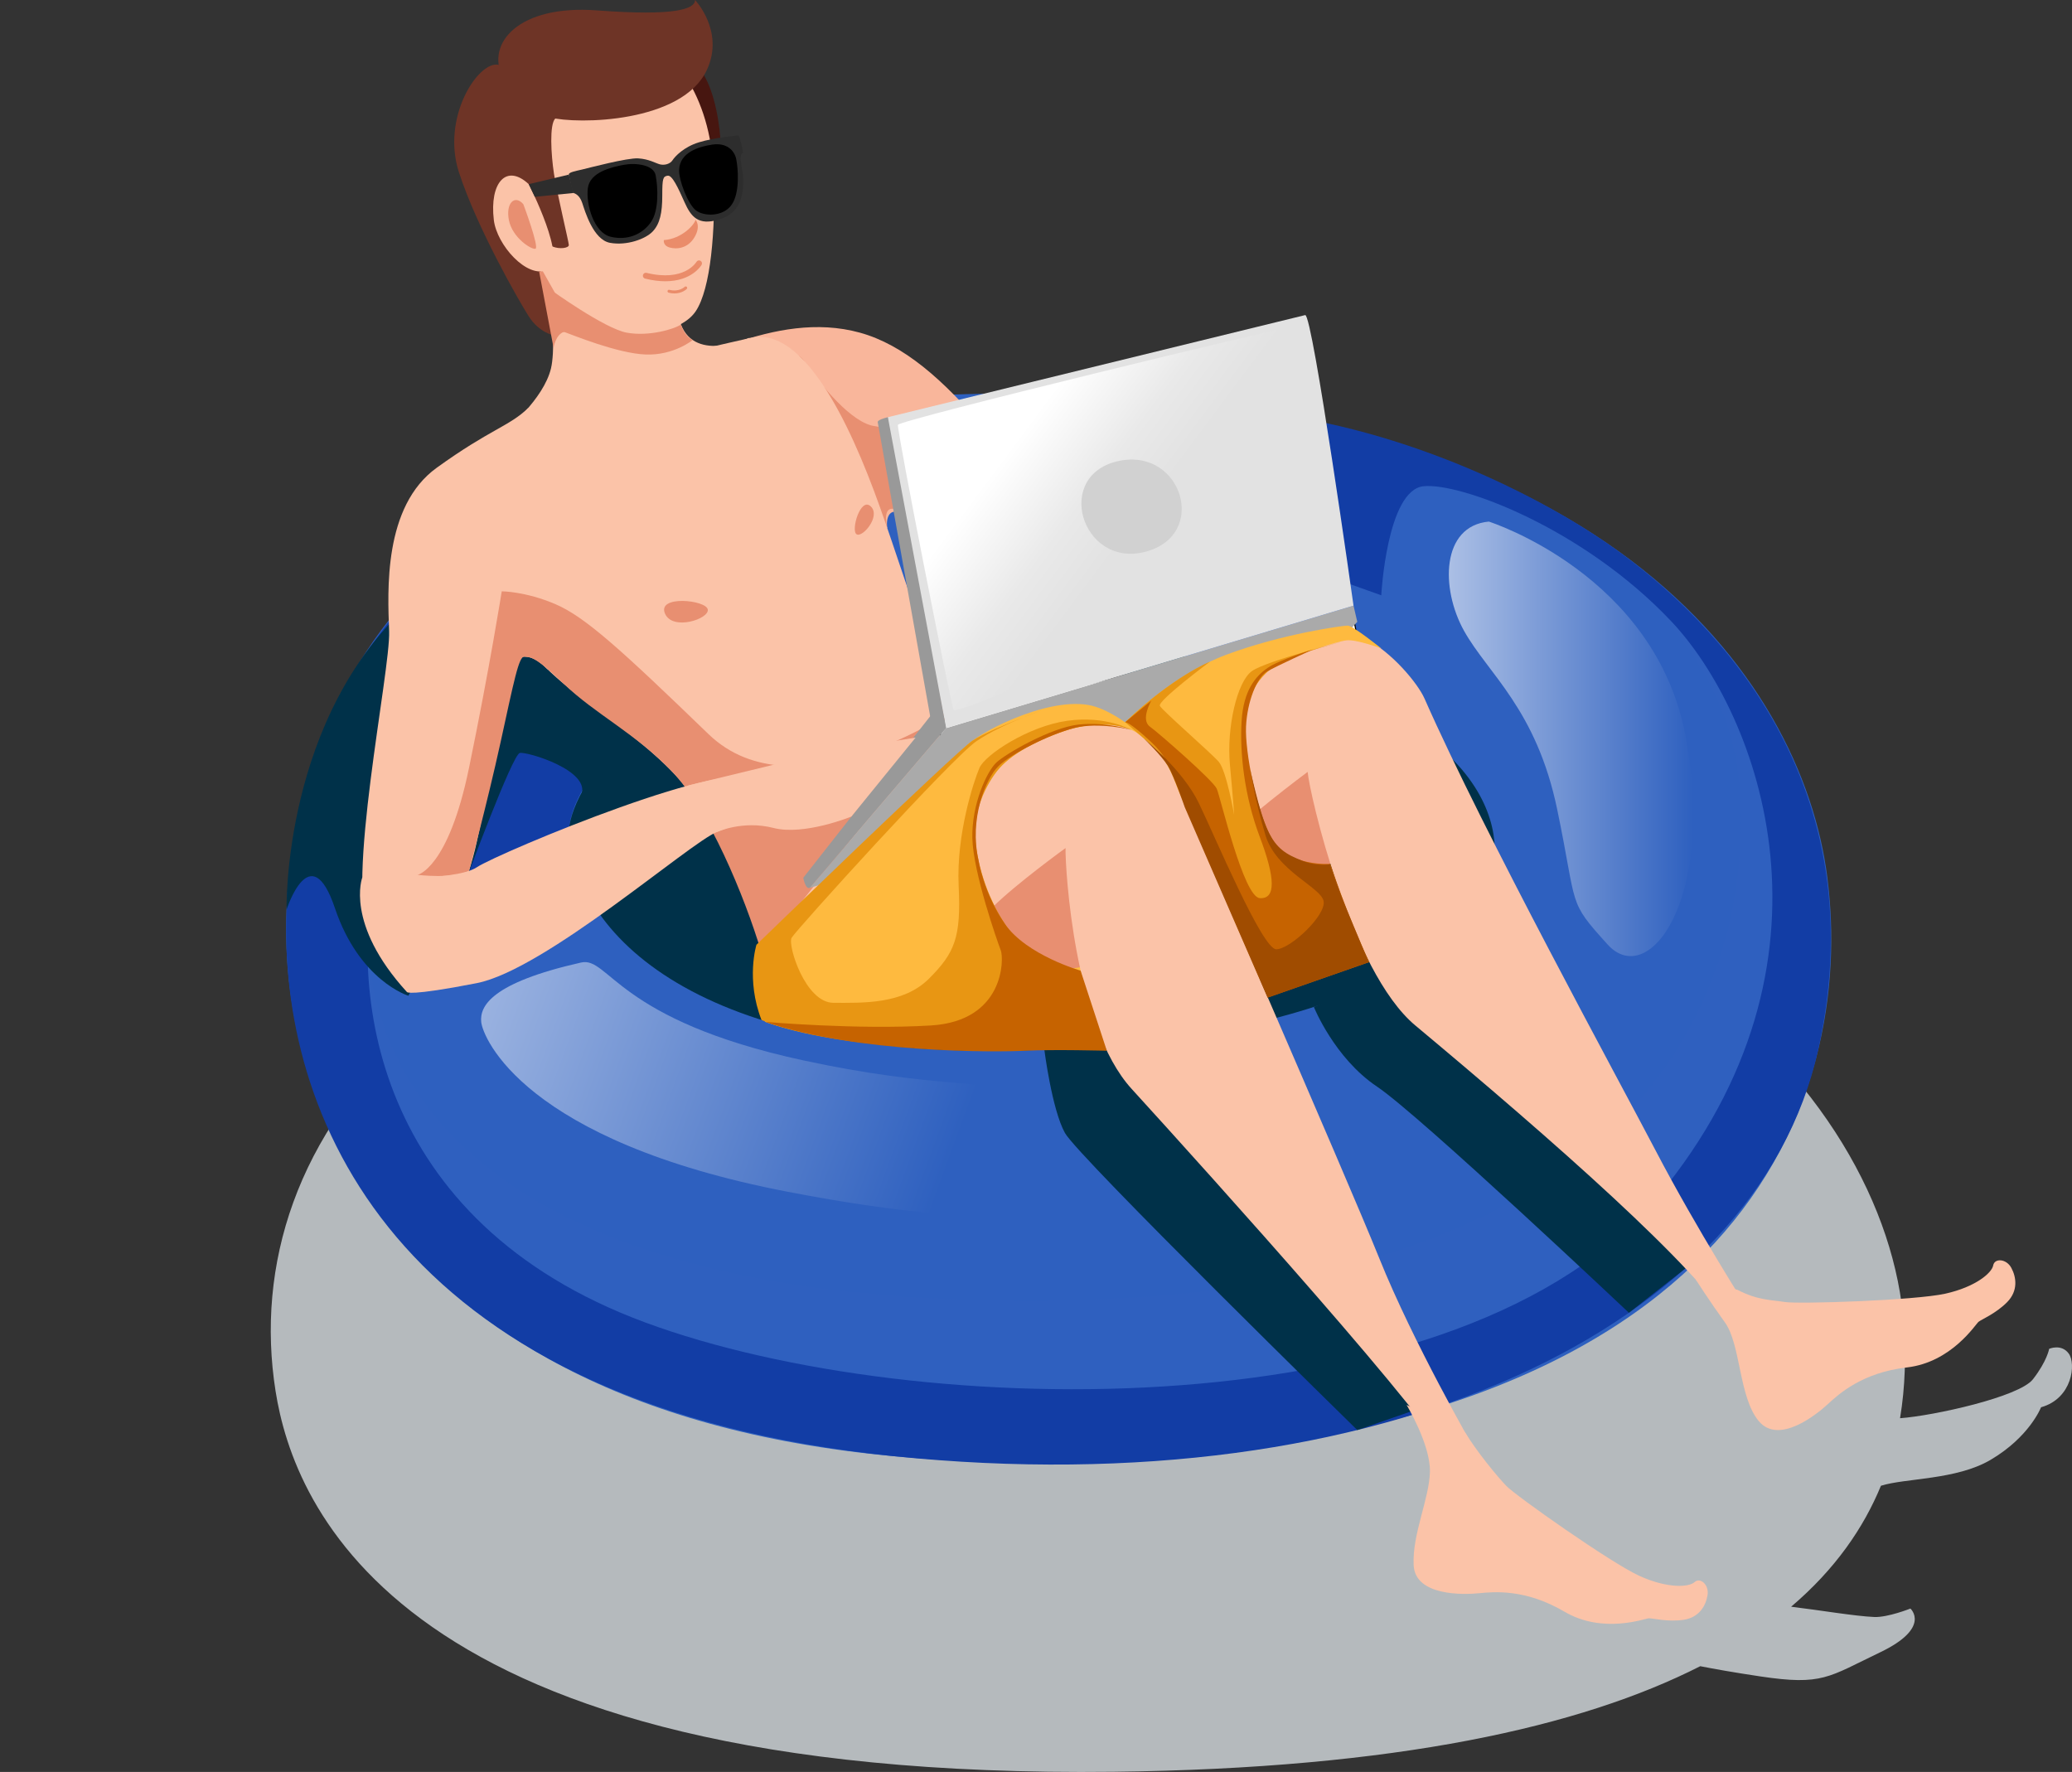 <?xml version="1.0" encoding="utf-8"?>
<!-- Generator: Adobe Illustrator 16.0.0, SVG Export Plug-In . SVG Version: 6.00 Build 0)  -->
<!DOCTYPE svg PUBLIC "-//W3C//DTD SVG 1.1//EN" "http://www.w3.org/Graphics/SVG/1.1/DTD/svg11.dtd">
<svg version="1.1" id="Ñëîé_1" xmlns="http://www.w3.org/2000/svg" xmlns:xlink="http://www.w3.org/1999/xlink" x="0px" y="0px"
	 width="1849.588px" height="1581.72px" viewBox="0 0 1849.588 1581.72" enable-background="new 0 0 1849.588 1581.72"
	 xml:space="preserve">
<rect x="0" y="0" width="1849.588" height="1581.72" fill="#333333" stroke="none"/>
<path opacity="0.8" fill="#D5DCE0" d="M1846.681,1208.257c-6.633-9.044-17.485-4.221-17.485-4.221s-1.809,10.853-14.471,27.161
	c-12.261,15.793-88.974,32.633-118.635,34.769c4.751-28.407,5.237-56.322,3.435-82.552
	c-14.351-208.842-261.19-482.999-784.977-448.33s-703.985,283.017-668.553,506.751c16.032,101.231,107.987,347.074,748.123,339.724
	c252.477-2.899,417.288-40.165,523.615-94.234c12.471,2.453,30.104,5.603,53.753,9.135c55.443,8.282,60.55,0.603,106.71-21.471
	s27.142-39.124,27.142-39.124s-20.18,8.049-32.303,7.536c-17.238-0.728-48.939-6.147-74.173-9.175
	c39.514-33.587,64.737-70.481,80.171-107.975c21.895-6.92,67.082-5.08,97.707-23.032c34.97-20.5,45.22-47.029,45.22-47.029
	C1849.996,1248.352,1853.313,1217.301,1846.681,1208.257z"/>
<g>
	<g>
		<path fill="#2E60BF" d="M902.042,351.304c-574.187,0-645.608,327.551-646.593,476.37
			c-1.271,191.819,135.924,497.967,719.001,476.371s681.853-324.241,656.756-520.832
			C1608.34,604.098,1429.225,351.304,902.042,351.304z"/>
	</g>
	<g>
		<path fill="#2F60BF" d="M1342.989,452.26c0,0,204.862,77.493,210.827,263.76s-103.397,463.944-693.957,444.061
			S330.315,808.722,330.315,808.722s-57.04-48.313-6.956,150.529s383.391,334.054,728.114,302.239s575.913-212.761,560.006-471.509
			S1342.989,452.26,1342.989,452.26z"/>
	</g>
	<g>
		<path fill="#123DA5" d="M1430.079,481.866c-87.799-59.196-227.438-116.642-356.47-116.642l35.351,121.962l124.036,44.189
			c0,0,4.997-93.929,37.697-97.34c32.7-3.412,142.289,37.243,220.946,120.318c78.656,83.076,161.666,304.161-11.489,513.479
			s-660.188,202.829-904.112,112.683c-243.925-90.146-266.461-298.288-238.622-412.291c27.839-114.002,68.05,17.329,68.05,17.329
			l102.304-41.836c0,0-3.221-50.344,78.922-104.388c82.143-54.043-219.228-107.07-219.228-107.07s-107.077,98.958-111.868,286.333
			s106.148,436.645,542.063,481.255c435.915,44.609,770.264-114.186,825.362-362.672
			C1678.118,688.689,1517.879,541.063,1430.079,481.866z"/>
	</g>
	<g>
		<path fill="#003149" d="M898.979,576.057C538.655,574.586,506.3,727.54,507.771,743.717
			c9.322,102.537,136.776,208.841,436.8,192.663s391.208-116.187,389.737-179.427
			C1332.837,693.713,1259.302,577.527,898.979,576.057z"/>
	</g>
	<g>
		<linearGradient id="SVGID_1_" gradientUnits="userSpaceOnUse" x1="367.402" y1="866.375" x2="846.61" y2="1041.356">
			<stop  offset="0" style="stop-color:#ABBFE5"/>
			<stop  offset="1" style="stop-color:#2E60BF"/>
		</linearGradient>
		<path fill="url(#SVGID_1_)" d="M902.818,976.214c-21.211-13.11-68.272-4.296-185.783-29.681
			c-166.89-36.052-173.323-92.988-198.336-87.34c-80.483,18.176-90.473,39.078-89.147,52.997
			c1.326,13.92,38.103,106.348,273.752,151.665c206.805,39.77,248.32,13.919,247.283,0
			C949.55,1049.936,918.979,986.203,902.818,976.214z"/>
	</g>
	<path fill="#003149" d="M571.398,658.416c0,0-86.169-224.256-202.829-122.005C251.911,638.663,255.817,811.923,255.817,811.923
		s21.281-66.23,43.155-1.272c21.874,64.958,65.621,78.215,65.621,78.215l51.362-103.313c0,0,41.436-112.109,48.064-113.435
		s64.295,15.908,54.68,37.87L571.398,658.416z"/>
	<g>
		<path fill="#003149" d="M1172.826,898.859c0,0,18.326,45.614,56.329,71.059c38.003,25.445,224.917,201.942,224.917,201.942
			l59.637-46.793l-265.994-257.854L1172.826,898.859z"/>
	</g>
	<g>
		<path fill="#003149" d="M950.587,1011.27c11.666,21.211,261.002,265.257,261.002,265.257l56.453-19.564l-263.688-319.984H932.24
			C932.24,936.978,938.921,990.06,950.587,1011.27z"/>
	</g>
	<g>
		<path fill="#F9B69B" d="M817.975,465.313c30.49,22.537,141.847,103.403,178.966,110.031c37.119,6.628,68.935-33.142,47.725-50.376
			c-21.211-17.233-123.288-91.472-163.059-139.196c-39.77-47.725-75.563-78.215-114.008-88.82
			c-38.444-10.605-76.889-2.651-111.851,9.226c0,0-36.625,25.242,8.448,91.526c45.073,66.284,127.768,73.508,127.768,73.508
			S787.484,442.776,817.975,465.313z"/>
	</g>
	<path fill="#E88F71" d="M807.237,458.685c22.472,15.237,164.213,110.214,189.704,116.659c25.49,6.445,46.62-24.539,46.62-24.539
		s-9.822,11.503-92.406-40.641c-82.583-52.143-140.597-126.598-169.718-129.695c-20.769-2.209-48.494-36.236-64.402-59.214
		s-64.107,43.969-64.107,43.969s2.331,80.291,139.036,105.987C791.963,471.211,784.766,443.448,807.237,458.685z"/>
	<g>
		<path fill="#471610" d="M609.843,83.518l21.874,105.391c17.621-15.245,15.287-89.899-3.272-121.715
			C609.885,35.377,609.843,83.518,609.843,83.518z"/>
	</g>
	<g>
		<path fill="#FBC3A8" d="M785.495,452.718c-27.839-78.215-68.935-161.732-115.333-151.127
			c-46.829,10.704-153.116,33.805-184.932,55.016s-72.932,52.238-55.678,131.242c25.188,115.334,99.112,131.542,165.046,195.537
			c45.073,43.748,74.238,107.38,91.472,186.921c15.806,72.946,105.392,37.781,179.629-8.617
			c74.238-46.399,99.426-167.035,78.215-186.92c-21.21-19.885-74.055-36.859-84.18-41.759
			C839.186,623.068,813.334,530.934,785.495,452.718z"/>
	</g>
	<g>
		<path fill="#FBC3A8" d="M451.57,383.84c0,0,64.15,62.913,147.667,37.725c83.518-25.188,69.845-120.091,69.845-120.091
			s-47.972,22.654-61.229-11.814c-13.257-34.467-25.851-98.763-25.851-98.763s-22.537-25.188-50.376-25.188
			c-27.839,0-45.073,41.096-45.073,41.096s11.931,94.123,5.303,121.962C485.229,356.607,451.57,383.84,451.57,383.84z"/>
	</g>
	<g>
		<path fill="#FBC3A8" d="M568.747,34.467C457.39,13.257,424.249,83.518,434.854,147.15c10.605,63.633,35.793,92.797,49.05,108.706
			c11.543,13.852,58.071,36.723,75.563,41.096c10.605,2.651,48.387,0.663,61.644-19.223c13.257-19.885,17.858-71.606,15.908-123.288
			C634.368,84.18,598.699,40.172,568.747,34.467z"/>
	</g>
	<g>
		<path fill="#6E3426" d="M471.31,173.884c0,0,15.245,43.526,21.874,46.178c6.628,2.651,14.583,1.325,14.583-1.326
			c0-2.651-10.605-46.399-13.257-63.633s-4.156-44,1.146-49.302s-50.84-48.015-50.84-48.015
			c-17.916-3.435-51.058,46.941-35.15,95.991c15.908,49.05,53.027,114.008,62.307,128.591s21.869,16.797,21.869,16.797
			l-0.658-38.008c0,0-11.072-18.832-13.923-25.516c-7.05-16.526-19.219-60.653-16.568-69.933
			C465.345,156.43,471.31,173.884,471.31,173.884z"/>
	</g>
	<g>
		<path fill="#6E3426" d="M532.954,9.28c-70.261-5.303-99.158,29.636-84.374,59.31c5.772,11.586,16.765,29.51,41.952,36.139
			c25.188,6.628,118.693,4.875,140.522-42.422C646.962,27.839,620.449,0,620.449,0C620.449,7.954,603.215,14.583,532.954,9.28z"/>
	</g>
	<g>
		<path fill="#FBC3A8" d="M440.819,196.421c2.613,22.068,29.378,52.585,47.938,44.631s-16.785-76.668-16.785-76.668
			C452.088,145.824,436.842,162.837,440.819,196.421z"/>
	</g>
	<g>
		<path fill="#FBC3A8" d="M330.125,832.525c22.536,39.771,33.142,31.816,38.444,31.816c5.303,0,41.096-41.096,57.004-112.683
			c15.908-71.586,27.839-159.081,38.444-164.384s24.739,10.179,24.739,10.179s33.591-28.739,29.614-114.908
			S471.36,364.32,471.36,364.32c-16.621,16.149-33.855,18.801-81.579,53.269c-47.724,34.467-43.747,110.031-42.421,145.824
			C348.685,599.206,307.589,792.755,330.125,832.525z"/>
	</g>
	<path fill="#FFFFFF" stroke="#000000" stroke-miterlimit="10" d="M847.14,672.118c0,0,361.237-99.493,362.899-104.099
		c1.662-4.606-2.499-17.214-2.499-17.214l-368.355,93.474C837.86,665.49,847.14,672.118,847.14,672.118z"/>
	<path fill="#E88F71" d="M495.856,539.33c-26.756-11.489-47.967-11.489-47.967-11.489s-10.732,67.831-29.229,157.645
		s-45.893,95.453-45.893,95.453s31.35,3.882,45.893-3.528c0,0,16.193-60.219,28.124-114.572
		c11.932-54.353,16.365-77.737,21.439-76.65c5.074,1.087,6.794-2.853,35.099,24.305c28.305,27.157,63.684,43.991,96.37,77.996
		s64.958,111.292,79.969,161.712l171.542-216.503c0,0-140.99,96.712-218.763,21.59C554.668,580.166,522.613,550.819,495.856,539.33z
		"/>
	<g>
		<g>
			<polygon fill="#AAAAAA" points="722.782,792.561 1090.536,685.725 1211.589,555.068 1208.231,540.632 844.579,649.923 			"/>
		</g>
	</g>
	<g>
		<g>
			<path fill="#999999" d="M722.782,792.561l121.796-142.638l-4.73-22.657L717.035,783.55
				C717.035,783.55,718.875,794.079,722.782,792.561z"/>
		</g>
	</g>
	<g>
		<g>
			<path fill="#E2E2E2" d="M792.573,372.406c-2.39,5.425,52.006,277.517,52.006,277.517l363.653-109.291
				c0,0-36.603-261.013-43.159-259.366C1158.517,282.913,792.573,372.406,792.573,372.406z"/>
		</g>
	</g>
	<g>
		<path fill="#E88F71" d="M1115.725,634.415c-17.406-10.406-85.642,46.983-85.642,46.983
			c7.156,69.099,92.158,125.484,94.123,127.265c1.964,1.78,69.512-40.144,70.04-42.643c0.528-2.499-22.011-58.915-19.001-78.215
			S1133.131,644.82,1115.725,634.415z"/>
		<g>
			<g>
				<path fill="#FBC3A8" d="M1477.758,1026.737c-31.992-61.23-153.043-282.701-206.181-403.227
					c-5.785-13.121-28.865-41.518-53.94-54.178c-25.076-12.661-167.077,69.552-187.554,82.901c0,0-30.096,5.525-25.188,59.656
					c4.908,54.13,80.866,46.398,80.866,46.398c19.06-22.896,81.529-69.267,81.529-69.267c1.521,18.92,37.966,177.81,96.112,226.359
					c121.674,101.594,253.867,217.411,284.901,271.124c13.991,24.214,12.713-16.594,12.713-16.594
					S1515.227,1098.448,1477.758,1026.737z"/>
			</g>
		</g>
		<path fill="#FEBA3F" d="M1144.533,590.589c11.71-5.965,48.83-18.117,57.667-19.001c8.838-0.884,30.796,7.214,30.796,7.214
			s-25.272-20.36-29.913-20.36c-4.64,0-57.971,7.291-108.029,25.851s-92.811,62.496-92.811,62.496s1.656,58.251,44.023,134.036
			c42.367,75.784,95.232,105.364,95.232,105.364l43.495-21.782c0,0-17.272-55.684-24.994-95.513c0,0-18.696,23.199-42.379-66.947
			S1138.68,593.571,1144.533,590.589z"/>
	</g>
	<path fill="#FEBA3F" d="M864.373,664.164c-14.583,13.257-184.935,178.587-184.935,178.587c-4.637,26.893,3.681,69.439,3.681,69.439
		s66.583,25.91,214.396,25.757s153.778-192.917,153.778-192.917l6.628-51.701c0,0-43.747-50.376-79.541-62.307
		S878.956,650.907,864.373,664.164z"/>
	<path fill="#E88F71" d="M876.76,793.323c21.666,56.247,83.062,108.137,130.787,35.225c57.827-88.347-10.605-153.779-57.004-156.43
		C904.144,669.467,855.093,737.076,876.76,793.323z"/>
	<g>
		<g>
			<path fill="#FBC3A8" d="M1010.1,971.925c68.108,74.688,278.134,307.646,282.564,333.202
				c4.777,27.554,22.272-13.887,22.272-13.887s-53.358-92.665-83.583-167.717c-30.226-75.053-174.826-405.507-179.879-418.927
				s-12.796-35.373-36.528-50.402c-23.732-15.03-65.675-4.343-87.348,6.96c0,0-56.902,22.232-57.259,76.583
				s16.062,71.723,16.062,71.723c21.187-20.943,64.754-52.428,64.754-52.428C950.836,776.011,959.06,915.954,1010.1,971.925z"/>
		</g>
	</g>
	<g>
		<path fill="#FBC3A8" d="M425.574,774.195c-19.885,13.257-102.174,9.051-102.174,9.051s-15.811,41.325,39.867,102.306
			c0,0,1.326,3.977,62.307-7.954c60.981-11.932,190.046-125.289,214.334-134.894c24.288-9.605,33.567-12.256,29.59-42.747
			C665.521,669.467,445.459,760.938,425.574,774.195z"/>
	</g>
	<g>
		<g>
			<path fill="#999999" d="M783.498,376.83l50.213,281.586l10.868-8.493l-52.006-277.517
				C782.581,374.85,783.498,376.83,783.498,376.83z"/>
		</g>
	</g>
	<g>
		<g>
			<linearGradient id="SVGID_2_" gradientUnits="userSpaceOnUse" x1="903.563" y1="386.976" x2="1013.595" y2="469.168">
				<stop  offset="0.046" style="stop-color:#FFFFFF"/>
				<stop  offset="0.1" style="stop-color:#FDFDFD"/>
				<stop  offset="0.634" style="stop-color:#E9E9E9"/>
				<stop  offset="1" style="stop-color:#E2E2E2"/>
			</linearGradient>
			<path fill="url(#SVGID_2_)" d="M801.534,379.27c-1.109,4.478,47.333,249.478,49.67,254.428
				c2.337,4.95,193.379-69.395,258.226-173.2c64.846-103.806,47.917-169.817,47.917-169.817
				C1149.403,291.099,802.644,374.792,801.534,379.27z"/>
		</g>
	</g>
	<g>
		<g>
			<path fill="#D1D1D1" d="M999.906,411.23c-60.208,11.614-34.728,95.943,22.2,81.389
				C1079.033,478.065,1055.463,400.513,999.906,411.23z"/>
		</g>
	</g>
	<path fill="#E89613" d="M1144.533,590.589c15.688-8.175,57.667-19.001,57.667-19.001s-71.281,18.118-84.58,27.397
		c-13.299,9.28-22.799,50.376-19.707,83.739c3.093,33.363,3.756,44.631,3.756,44.631s-6.849-39.328-13.699-47.282
		s-50.155-45.515-52.585-49.934c-2.431-4.419,44.677-39.475,44.677-39.475s-32.723,12.951-75.708,54.052
		c0,0,22.083,19.117,42.962,37.345c20.88,18.228,32.708,38.523,33.434,40.468c0.727,1.945,60.748,163.659,60.748,163.659
		l43.495-21.782c0,0-13.284-40.497-24.994-95.513c0,0-9.5,14.803-24.083-14.361c-14.583-29.165-23.519-65.784-25.017-93.652
		c-1.497-27.868,6.459-42.72,8.728-46.601S1128.846,598.764,1144.533,590.589z"/>
	<path fill="#E89613" d="M913.622,640.306c9.65-3.776,16.814-6.376,16.814-6.376S923.393,636.333,913.622,640.306z"/>
	<path fill="#E89613" d="M957.236,650.325c23.962-6.875,42.663-2.867,52.673,1.177c0,0-22.468-12.968-57.157-8.107
		c-34.688,4.861-73.354,30.27-78.436,42.09c-5.082,11.821-20.769,59.324-18.56,105.281c2.209,45.957-3.314,59.655-26.514,82.854
		c-23.199,23.2-59.987,21.543-85.175,21.543s-41.096-51.37-37.45-57.999c3.646-6.628,142.818-160.216,164.862-175.431
		c12.415-8.569,29.545-16.304,42.142-21.428c-15.105,5.912-36.3,14.708-45.645,20.938
		c-15.314,10.21-192.734,182.107-192.734,182.107s-9.606,30.865,4.509,67.105c0,0,28.69,14.189,101.685,21.487
		c72.994,7.297,134.644,5.208,141.046,3.995c6.403-1.213,33.832-10.411,33.832-10.411s-3.802-25.436-9.261-61.705
		c0,0-23.574-3.013-44.567-31.299c-20.993-28.286-29.426-59.061-31.947-82.889c-2.521-23.828,9.338-49.79,21.803-64.151
		S933.273,657.2,957.236,650.325z"/>
	<g>
		<linearGradient id="SVGID_3_" gradientUnits="userSpaceOnUse" x1="1293.321" y1="659.528" x2="1511.453" y2="659.528">
			<stop  offset="0" style="stop-color:#ABBFE5"/>
			<stop  offset="1" style="stop-color:#2E60BF"/>
		</linearGradient>
		<path fill="url(#SVGID_3_)" d="M1329.023,465.59c-42.421,3.92-43.306,59.599-22.094,97.602
			c21.21,38.002,64.516,69.903,83.075,159.123c18.56,89.22,8.838,80.824,45.073,120.815s96.333-39.115,69.819-184.715
			S1329.023,465.59,1329.023,465.59z"/>
	</g>
	<path fill="#E88F71" d="M454.297,196.642c3.093,15.466,19.885,26.292,23.642,25.409c3.756-0.884-10.773-39.77-10.773-39.77
		C459.6,173.442,451.204,181.176,454.297,196.642z"/>
	<path fill="#C66300" d="M959.159,649.794c21.874-5.532,50.75,1.708,50.75,1.708s-22.555-7.449-47.214-4.714
		c-24.66,2.734-64.958,25.993-73.354,33.947c-8.396,7.954-22.094,37.119-21.363,67.609c0.732,30.491,22.247,91.914,25.34,99.868
		c3.093,7.954,3.093,63.19-62.307,67.167c-65.4,3.978-147.891-3.188-147.891-3.188c82.776,28.187,205.779,27.051,232.011,25.758
		c26.233-1.294,72.894,0,72.894,0l-23.411-71.503c0,0-48.318-13.814-67.529-41.666c-19.21-27.851-23.537-56.556-23.537-56.556
		c-8.5-37.125,6.232-72.936,17.56-84.175C902.436,672.81,937.285,655.326,959.159,649.794z"/>
	<path fill="#E88F71" d="M559.467,296.952c-19.885-3.646-67.662-38.156-67.662-38.156l2.34,49.755c0,0,3.678-14.251,10.306-11.938
		c6.628,2.313,46.73,18.898,71.918,19.84c25.188,0.941,42-12.944,42-12.944c-7.707-3.649-10.516-13.849-10.516-13.849
		C602.195,293.699,579.353,300.597,559.467,296.952z"/>
	<path fill="#E88F71" d="M481.252,242.343l12.893,68.196c0,0,1.37-10.77,8.655-14.167c7.286-3.397-7.484-35.088-7.484-35.088
		l-10.76-19.09L481.252,242.343z"/>
	<path fill="#C66300" d="M1004.354,644.715c0,0,2.529-1.762,23.74,18.123s26.222,49.069,29.828,57.058
		c3.606,7.989,73.813,170.502,73.813,170.502l90.571-31.595c-20.106-42.381-34.734-87.643-34.734-87.643
		s-37.515,2.703-51.766-21.822s-24.525-78.546-23.531-100.751c0.994-22.205,9.692-43.881,18.559-49.05
		c8.868-5.169,41.13-19.767,41.13-19.767s-29.883,9.097-40.467,16.453s-21.542,19.885-23.199,47.725
		c-1.657,27.839,2.32,66.284,16.239,103.071c13.92,36.787,14.583,55.678,0,54.684c-14.582-0.994-35.13-90.478-38.444-97.769
		c-3.314-7.291-51.039-49.05-59.656-55.347c-8.617-6.297,1.326-23.199,1.326-23.199L1004.354,644.715z"/>
	<g>
		<g>
			<path fill="#FBC3A8" d="M1779.25,1129.553c-1.203,6.623-15.507,19.156-42.708,25.231c-27.2,6.074-131.573,9.42-143.355,7.432
				c-11.783-1.988-23.765-1.251-42.193-10.87l-37.284-9.171c0,0,11.901,18.606,26.097,38.34
				c14.195,19.734,12.292,66.551,30.15,88.003c17.857,21.451,51.774-5.975,61.627-15.088s30.751-28.221,70.657-32.805
				c39.906-4.583,61.245-38.568,63.9-40.712s15.531-7.41,25.54-17.56c10.009-10.15,8.235-22.288,3.764-30.594
				C1790.973,1123.456,1780.453,1122.929,1779.25,1129.553z"/>
		</g>
	</g>
	<g>
		<g>
			<path fill="#FBC3A8" d="M1512.678,1412.261c-4.95,4.563-23.917,5.951-49.289-5.584c-25.372-11.535-110.701-71.732-118.91-80.416
				c-8.208-8.685-25.21-29.12-36.626-47.571l-52.259-24.582c0,0,21.398,35.335,20.843,59.638
				c-0.555,24.303-15.865,55.497-14.531,83.377s44.927,26.417,58.282,25.077s41.545-4.005,76.161,16.373
				c34.616,20.379,72.12,6.104,75.53,5.992c3.41-0.112,16.861,3.439,30.964,1.366s19.998-12.831,21.432-22.153
				C1525.708,1414.455,1517.628,1407.699,1512.678,1412.261z"/>
		</g>
	</g>
	<path fill="#EA8C6A" d="M592.609,214.317c0,0-1.104,4.861,5.192,6.628c6.297,1.768,16.239,0.884,22.205-9.279
		c5.965-10.164,0.884-15.466,0.884-15.466C620.007,200.398,608.738,213.213,592.609,214.317z"/>
	<g>
		<path fill="#2D2D2D" d="M663.085,136.431c0,0,0.241-1.5-1.578-8.967c-1.818-7.468-2.455-6.627-2.455-6.627
			s-21.392,1.972-35.106,6.179c-13.714,4.207-21.511,12.75-23.623,16.036c-2.111,3.285-7.124,4.728-11.234,3.658
			c-4.11-1.07-9.561-4.705-19.368-5.332s-44.269,8.576-50.08,9.935s-12.224,2.488-11.861,4.553
			c0.364,2.065,2.902,15.849,4.231,16.399c1.33,0.551,5.35,1.748,7.738,8.947c2.388,7.2,9.805,32.787,24.744,35.537
			c14.939,2.749,31.793-3.355,38.208-10.199c6.415-6.844,8.484-16.733,8.472-32.082c-0.012-15.35,0.663-16.925,4.739-17.643
			c4.076-0.717,9.239,10.476,15.073,23.568s12.303,21.198,30.65,15.616c18.347-5.583,21.46-19.409,21.773-32.91
			C663.722,149.597,658.299,139.794,663.085,136.431z"/>
		<path d="M635.849,129.07c-12.665,1.893-28.757,7.163-29.609,22.131c-0.548,9.621,7.977,31.316,15.083,36.676
			c7.107,5.36,24.003,5.86,31.724-5.023c7.721-10.883,5.775-33.4,4.091-41.059C655.454,134.135,648.514,127.177,635.849,129.07z"/>
		<path d="M556.563,147.171c-10.731,2.057-29.96,6.449-31.817,20.727c-1.857,14.278,5.343,39.903,20.425,43.468
			c15.082,3.564,28.174-2.27,35.726-12.843c7.552-10.574,6.416-31.592,4.354-42.114C583.4,146.969,567.294,145.114,556.563,147.171z
			"/>
		<polygon fill="#2D2D2D" points="477.41,175.692 512.012,172.265 507.781,155.866 471.973,164.384 		"/>
	</g>
	<g>
		<g>
			<path fill="#EA8C6A" d="M621.696,233.747c-0.44,0.739-11.144,18.021-44.554,9.812c-1.425-0.348-2.858,0.521-3.208,1.943
				c-0.349,1.422,0.521,2.857,1.943,3.207c6.816,1.674,12.801,2.362,18.038,2.362c23.565,0,31.947-13.936,32.364-14.658
				c0.729-1.262,0.299-2.87-0.96-3.607C624.061,232.069,622.44,232.492,621.696,233.747z"/>
		</g>
		<g>
			<path fill="#EA8C6A" d="M611.142,256.063c-0.048,0.049-4.874,4.841-13.642,2.625c-0.71-0.179-1.432,0.25-1.611,0.961
				c-0.179,0.71,0.25,1.43,0.961,1.61c1.89,0.478,3.624,0.673,5.2,0.673c6.956,0,10.792-3.815,10.986-4.014
				c0.512-0.523,0.503-1.362-0.02-1.875C612.495,255.533,611.654,255.541,611.142,256.063z"/>
		</g>
	</g>
	<path fill="#E88F71" d="M764.616,476.912c5.303,3.314,21.542-15.832,12.925-24.652C768.24,442.738,759.313,473.598,764.616,476.912
		z"/>
	<path fill="#E88F71" d="M593.625,547.769c6.802,15.573,39.663,4.751,38.177-3.737S586.283,530.959,593.625,547.769z"/>
	<path fill="#FBC3A8" d="M614.401,701.201l25.507,41.503c0,0,23.102-10.709,50.54-3.639s69.542-10.177,69.542-10.177l57.321-70.473
		l-50.817,8.181C760.308,664.827,614.401,701.201,614.401,701.201z"/>
	<path fill="#A04C00" d="M1139.233,847.367c-12.485,0-54.742-100.841-69.148-130.613s-48.798-57.352-48.798-57.352
		s15.665,15.095,21.187,24.219c5.522,9.124,15.126,36.975,15.126,36.975l73.949,169.988l90.276-31.692
		c0,0-8.506-20.222-18.658-44.685c-10.153-24.463-15.916-42.71-15.916-42.71s-11.738,2.1-25.077-3.272
		c-13.339-5.372-22.616-10.104-30.462-26.946s-15.67-54.598-15.67-54.598s3.982,27.192,13.586,58.885s48.98,46.099,51.861,58.583
		C1184.372,816.634,1151.718,847.367,1139.233,847.367z"/>
</g>
</svg>
